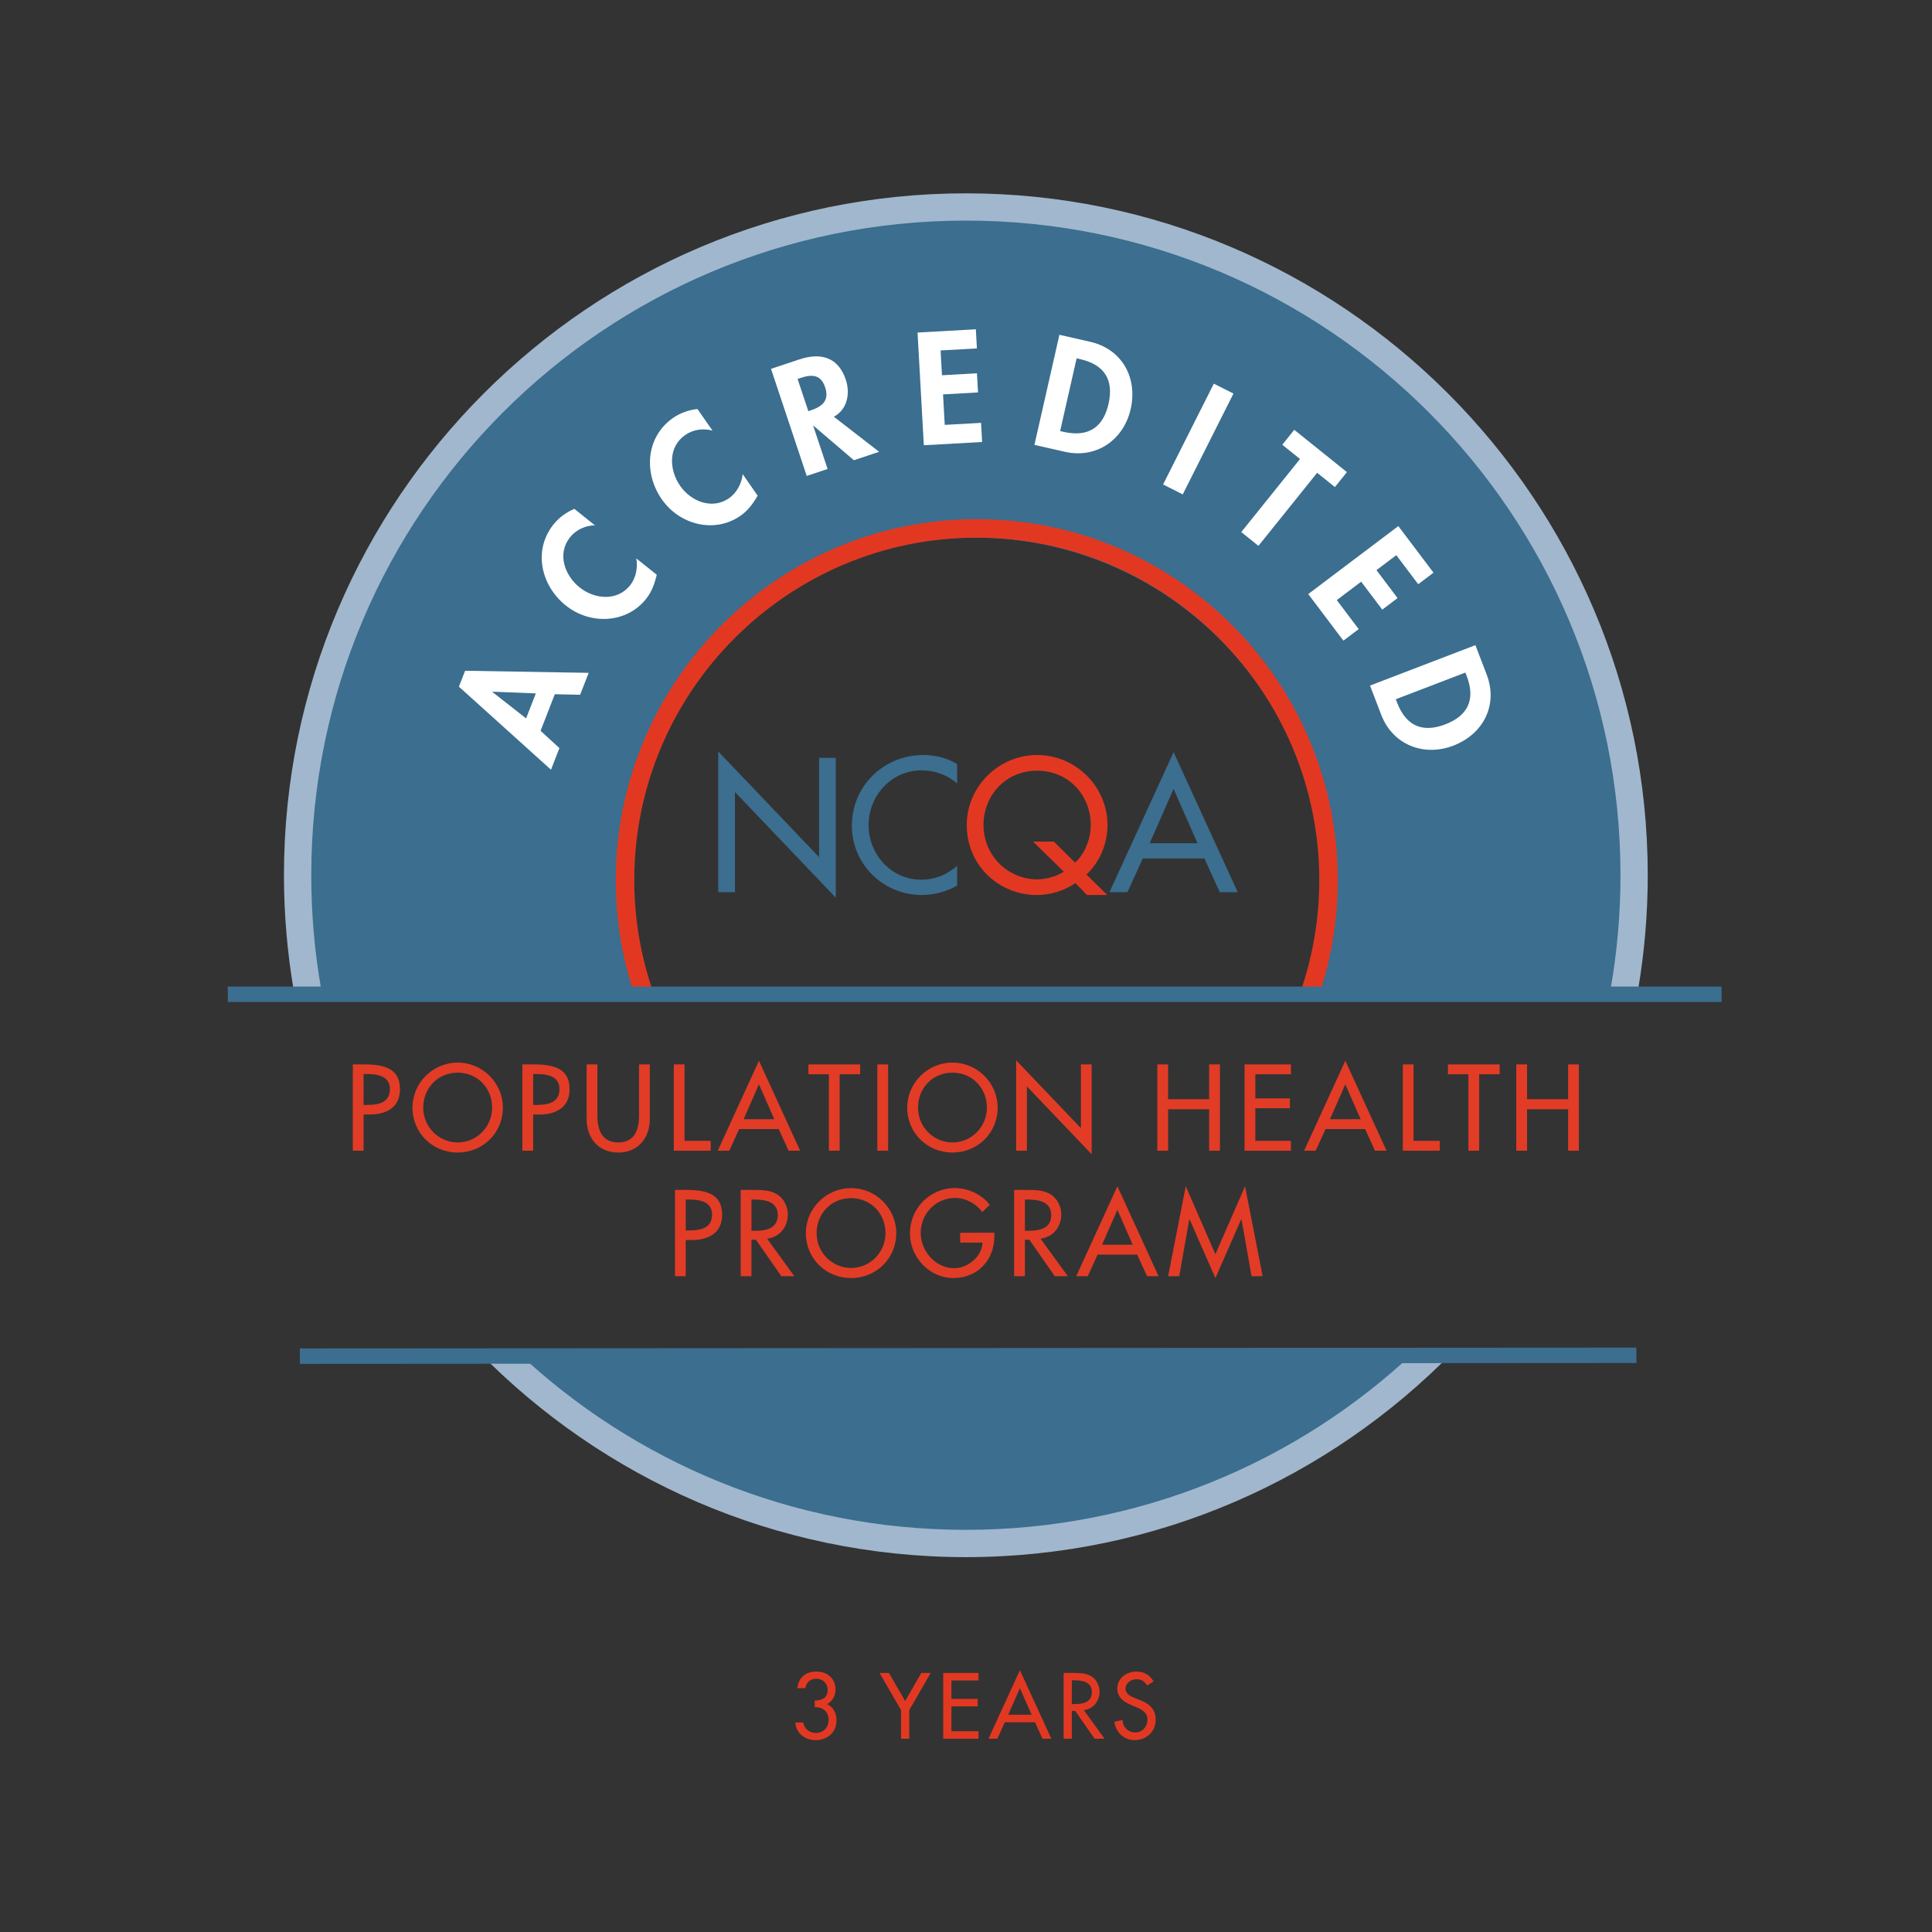 <?xml version="1.0" encoding="utf-8"?>
<!-- Generator: Adobe Illustrator 15.0.0, SVG Export Plug-In . SVG Version: 6.00 Build 0)  -->
<!DOCTYPE svg PUBLIC "-//W3C//DTD SVG 1.1//EN" "http://www.w3.org/Graphics/SVG/1.1/DTD/svg11.dtd">
<svg version="1.1" id="Layer_1" xmlns="http://www.w3.org/2000/svg" xmlns:xlink="http://www.w3.org/1999/xlink" x="0px" y="0px"
	 width="170px" height="170px" viewBox="0 0 170 170" enable-background="new 0 0 170 170" xml:space="preserve">

<rect x="0" y="0" width="170" height="170" fill="#333333" stroke="none"/>

<path fill="#3B6E8F" d="M43.624,118.943c10.679,10.666,25.423,17.262,41.708,17.262c16.285,0,31.029-6.596,41.709-17.262H43.624z"/>
<path fill="#3B6E8F" d="M85.332,18.158c-32.597,0-59.022,26.426-59.022,59.023c0,3.375,0.287,6.682,0.831,9.901h29.561
	c-0.933-2.926-1.441-6.041-1.441-9.278c0-16.845,13.656-30.502,30.501-30.502c16.845,0,30.499,13.657,30.499,30.502
	c0,3.237-0.508,6.352-1.441,9.278h28.705c0.545-3.219,0.83-6.525,0.83-9.901C144.354,44.584,117.93,18.158,85.332,18.158"/>
<path fill="#A1B7CD" d="M28.268,87.082c-0.577-3.268-0.879-6.633-0.879-10.069c0-31.813,25.788-57.602,57.6-57.602
	c31.813,0,57.6,25.789,57.6,57.602c0,3.436-0.303,6.801-0.879,10.069h2.428c0.557-3.275,0.85-6.639,0.85-10.069
	c0-33.086-26.914-60.001-59.998-60.001c-33.085,0-60.005,26.915-60.005,60.001c0,3.43,0.294,6.793,0.85,10.069H28.268z"/>
<path fill="#A1B7CD" d="M124.477,118.943c-10.313,9.715-24.203,15.67-39.488,15.67c-15.285,0-29.177-5.955-39.487-15.67h-3.388
	c10.901,11.143,26.093,18.072,42.875,18.072c16.781,0,31.973-6.93,42.871-18.072H124.477z"/>
<g>
	<polygon fill="#3B6E8F" points="63.199,66.121 72.071,75.418 72.071,66.685 73.544,66.685 73.544,78.992 64.673,69.695 
		64.673,78.505 63.199,78.505 	"/>
	<path fill="#3B6E8F" d="M84.22,68.943c-0.846-0.754-2.006-1.16-3.118-1.16c-2.65,0-4.673,2.21-4.673,4.828
		c0,2.586,2.007,4.797,4.641,4.797c1.16,0,2.272-0.439,3.15-1.223v1.74c-0.909,0.533-2.068,0.83-3.104,0.83
		c-3.37,0-6.161-2.68-6.161-6.098c0-3.496,2.807-6.223,6.287-6.223c1.035,0,2.084,0.25,2.978,0.799V68.943z"/>
	<path fill="#E23822" d="M95.646,78.755l-1.018-1.05c-0.971,0.675-2.24,1.05-3.369,1.05c-3.418,0-6.192-2.648-6.192-6.16
		c0-3.387,2.806-6.16,6.192-6.16c3.385,0,6.191,2.773,6.191,6.16c0,1.678-0.691,3.26-1.85,4.358l1.834,1.802H95.646z M94.598,75.904
		c0.908-0.814,1.379-2.18,1.379-3.309c0-2.603-1.943-4.781-4.717-4.781c-2.777,0-4.72,2.179-4.72,4.781
		c0,2.696,2.164,4.781,4.72,4.781c0.721,0,1.629-0.22,2.35-0.674l-2.711-2.65h1.834L94.598,75.904z"/>
	<path fill="#3B6E8F" d="M100.555,75.54l-1.348,2.965h-1.584l5.643-12.322l5.645,12.322h-1.584l-1.348-2.965H100.555z
		 M103.266,69.415l-2.101,4.78h4.203L103.266,69.415z"/>
</g>
<path fill="#E23822" d="M57.34,86.9c-0.985-2.975-1.528-6.152-1.528-9.456c0-16.616,13.52-30.136,30.138-30.136
	c16.617,0,30.135,13.52,30.135,30.136c0,3.303-0.541,6.481-1.527,9.456h1.721c0.934-2.986,1.436-6.164,1.436-9.456
	c0-17.515-14.248-31.764-31.764-31.764S54.184,59.93,54.184,77.445c0,3.291,0.503,6.469,1.438,9.456H57.34z"/>
<polygon fill="#3B6E8F" points="26.39,120.01 26.381,118.65 143.984,118.578 143.992,119.934 "/>
<polygon fill="#3B6E8F" points="20.047,88.168 20.039,86.809 151.482,86.809 151.492,88.168 "/>
<g>
	<path fill="#FFFFFF" d="M47.566,64.304l1.657,1.521l-0.74,1.904l-8.103-7.308l0.545-1.4l10.873,0.184l-0.75,1.928l-2.23-0.047
		L47.566,64.304z M43.333,60.862l-0.009,0.024l2.969,2.328l0.855-2.199L43.333,60.862z"/>
	<path fill="#FFFFFF" d="M52.349,46.224c-0.851,0.01-1.67,0.401-2.188,1.049c-1.16,1.45-0.489,3.352,0.848,4.421
		c1.307,1.044,3.304,1.225,4.43-0.184c0.519-0.648,0.697-1.567,0.551-2.375l1.8,1.439c-0.185,0.779-0.441,1.501-0.943,2.129
		c-1.743,2.18-4.917,2.29-7.056,0.579c-2.201-1.76-2.903-4.868-1.085-7.14c0.484-0.607,1.126-1.072,1.834-1.366L52.349,46.224z"/>
	<path fill="#FFFFFF" d="M62.694,37.892c-0.819-0.233-1.715-0.092-2.396,0.381c-1.525,1.059-1.426,3.073-0.45,4.479
		c0.954,1.374,2.816,2.117,4.298,1.089c0.682-0.473,1.115-1.303,1.206-2.119l1.314,1.893c-0.4,0.694-0.853,1.313-1.513,1.771
		c-2.293,1.591-5.365,0.791-6.927-1.46c-1.608-2.315-1.393-5.493,0.999-7.152c0.638-0.443,1.386-0.705,2.147-0.785L62.694,37.892z"
		/>
	<path fill="#FFFFFF" d="M77.358,39.754l-2.225,0.742l-3.553-3.037l-0.025,0.008l1.267,3.799l-1.837,0.612l-3.142-9.422l2.487-0.829
		c1.862-0.621,3.424-0.225,4.095,1.787c0.4,1.2,0.138,2.62-1.054,3.253L77.358,39.754z M71.127,36.18l0.237-0.08
		c1.012-0.337,1.625-0.875,1.241-2.024c-0.388-1.162-1.199-1.141-2.175-0.816l-0.249,0.083L71.127,36.18z"/>
	<path fill="#FFFFFF" d="M82.764,30.836l0.122,2.183l3.078-0.171l0.094,1.684l-3.078,0.171l0.149,2.683l3.196-0.178l0.094,1.684
		l-5.13,0.286l-0.552-9.917l5.129-0.286l0.094,1.684L82.764,30.836z"/>
	<path fill="#FFFFFF" d="M93.219,29.459l2.698,0.612c2.801,0.635,4.202,3.155,3.575,5.917c-0.618,2.724-3.023,4.394-5.785,3.767
		l-2.686-0.609L93.219,29.459z M93.283,37.931L93.592,38c2.325,0.527,3.516-0.553,3.95-2.468c0.478-2.107-0.354-3.444-2.499-3.931
		l-0.309-0.07L93.283,37.931z"/>
	<path fill="#FFFFFF" d="M104.072,43.501l-1.73-0.87l4.465-8.871l1.729,0.87L104.072,43.501z"/>
	<path fill="#FFFFFF" d="M110.732,48.031l-1.51-1.213l5.168-6.429l-1.562-1.255l1.057-1.314l4.632,3.723l-1.057,1.314l-1.561-1.255
		L110.732,48.031z"/>
	<path fill="#FFFFFF" d="M122.863,48.85l-1.746,1.317l1.857,2.46l-1.346,1.016l-1.857-2.46l-2.145,1.619l1.928,2.555l-1.346,1.016
		l-3.094-4.1l7.927-5.983l3.095,4.1l-1.346,1.016L122.863,48.85z"/>
	<path fill="#FFFFFF" d="M129.824,56.768l0.99,2.583c1.027,2.681-0.289,5.245-2.933,6.259c-2.607,0.999-5.331-0.072-6.345-2.716
		l-0.986-2.57L129.824,56.768z M122.818,61.528l0.113,0.295c0.854,2.226,2.413,2.616,4.246,1.913
		c2.017-0.773,2.666-2.207,1.879-4.261l-0.113-0.295L122.818,61.528z"/>
</g>
<g>
	<path fill="#E23822" d="M71.693,149.633c0.622,0,1.136-0.23,1.136-0.93c0-0.582-0.43-0.989-1.005-0.989
		c-0.522,0-0.883,0.329-0.959,0.829H70.15c0.138-0.952,0.745-1.459,1.696-1.459c0.921,0,1.673,0.592,1.673,1.559
		c0,0.568-0.246,1.028-0.737,1.305c0.568,0.269,0.821,0.813,0.821,1.436c0,1.082-0.814,1.734-1.85,1.734
		c-0.905,0-1.719-0.6-1.765-1.551h0.699c0.069,0.568,0.568,0.922,1.12,0.922c0.645,0,1.105-0.508,1.105-1.137
		c0-0.736-0.507-1.174-1.22-1.121V149.633z"/>
	<path fill="#E23822" d="M77.396,147.207h0.829l1.42,2.472l1.42-2.472h0.829l-1.888,3.27v2.518h-0.722v-2.518L77.396,147.207z"/>
	<path fill="#E23822" d="M82.994,147.207h3.108v0.66h-2.387v1.619h2.317v0.66h-2.317v2.188h2.387v0.66h-3.108V147.207z"/>
	<path fill="#E23822" d="M88.416,151.543l-0.66,1.451H86.98l2.763-6.033l2.764,6.033h-0.775l-0.66-1.451H88.416z M89.743,148.543
		l-1.027,2.34h2.057L89.743,148.543z"/>
	<path fill="#E23822" d="M97.19,152.994h-0.875l-1.704-2.448h-0.3v2.448h-0.721v-5.787h0.875c0.514,0,1.066,0.008,1.527,0.269
		c0.483,0.284,0.76,0.829,0.76,1.382c0,0.828-0.553,1.52-1.389,1.619L97.19,152.994z M94.312,149.947h0.23
		c0.737,0,1.535-0.139,1.535-1.06c0-0.905-0.859-1.036-1.573-1.036h-0.192V149.947z"/>
	<path fill="#E23822" d="M100.931,148.305c-0.215-0.361-0.49-0.545-0.928-0.545c-0.461,0-0.968,0.314-0.968,0.821
		c0,0.452,0.445,0.69,0.806,0.829l0.414,0.16c0.822,0.323,1.436,0.775,1.436,1.743c0,1.052-0.813,1.804-1.85,1.804
		c-0.936,0-1.666-0.691-1.788-1.619l0.73-0.154c-0.008,0.637,0.498,1.098,1.12,1.098c0.622,0,1.067-0.521,1.067-1.128
		c0-0.622-0.5-0.891-0.998-1.098l-0.399-0.169c-0.659-0.284-1.259-0.66-1.259-1.466c0-0.937,0.829-1.497,1.704-1.497
		c0.644,0,1.175,0.314,1.489,0.875L100.931,148.305z"/>
</g>
<g>
	<path fill="#E23C26" d="M31.991,101.253h-0.947v-7.594h1.088c2.336,0,3.062,0.806,3.062,2.196c0,1.601-1.219,2.215-2.659,2.215
		h-0.543V101.253z M31.991,97.225h0.302c0.967,0,2.014-0.182,2.014-1.39c0-1.188-1.128-1.329-2.064-1.329h-0.251V97.225z"/>
	<path fill="#E23C26" d="M44.25,97.456c0,2.256-1.783,3.958-3.978,3.958s-3.978-1.702-3.978-3.958c0-2.175,1.803-3.958,3.978-3.958
		S44.25,95.281,44.25,97.456z M43.303,97.456c0-1.672-1.249-3.071-3.031-3.071c-1.783,0-3.031,1.399-3.031,3.071
		c0,1.732,1.39,3.071,3.031,3.071S43.303,99.188,43.303,97.456z"/>
	<path fill="#E23C26" d="M46.913,101.253h-0.947v-7.594h1.088c2.336,0,3.062,0.806,3.062,2.196c0,1.601-1.219,2.215-2.659,2.215
		h-0.543V101.253z M46.913,97.225h0.302c0.967,0,2.014-0.182,2.014-1.39c0-1.188-1.128-1.329-2.064-1.329h-0.251V97.225z"/>
	<path fill="#E23C26" d="M52.565,93.659v4.481c0,1.239,0.373,2.387,1.833,2.387c1.46,0,1.833-1.147,1.833-2.387v-4.481h0.947v4.804
		c0,1.672-1.037,2.951-2.78,2.951c-1.742,0-2.779-1.279-2.779-2.951v-4.804H52.565z"/>
	<path fill="#E23C26" d="M60.233,100.387h2.306v0.866h-3.253v-7.594h0.947V100.387z"/>
	<path fill="#E23C26" d="M65.039,99.35l-0.866,1.903h-1.017l3.625-7.916l3.625,7.916h-1.017l-0.866-1.903H65.039z M66.781,95.412
		l-1.35,3.071h2.699L66.781,95.412z"/>
	<path fill="#E23C26" d="M73.884,101.253h-0.947v-6.728h-1.803v-0.866h4.552v0.866h-1.803V101.253z"/>
	<path fill="#E23C26" d="M78.146,101.253H77.2v-7.594h0.947V101.253z"/>
	<path fill="#E23C26" d="M87.786,97.456c0,2.256-1.783,3.958-3.979,3.958s-3.978-1.702-3.978-3.958c0-2.175,1.803-3.958,3.978-3.958
		S87.786,95.281,87.786,97.456z M86.839,97.456c0-1.672-1.249-3.071-3.031-3.071c-1.783,0-3.031,1.399-3.031,3.071
		c0,1.732,1.39,3.071,3.031,3.071S86.839,99.188,86.839,97.456z"/>
	<path fill="#E23C26" d="M89.412,93.297l5.7,5.972v-5.609h0.946v7.906l-5.7-5.973v5.66h-0.946V93.297z"/>
	<path fill="#E23C26" d="M106.396,96.721v-3.062h0.947v7.594h-0.947v-3.646h-3.615v3.646h-0.946v-7.594h0.946v3.062H106.396z"/>
	<path fill="#E23C26" d="M109.512,93.659h4.079v0.866h-3.132v2.125h3.041v0.866h-3.041v2.87h3.132v0.866h-4.079V93.659z"/>
	<path fill="#E23C26" d="M116.635,99.35l-0.866,1.903h-1.017l3.625-7.916l3.626,7.916h-1.018l-0.866-1.903H116.635z M118.377,95.412
		l-1.35,3.071h2.699L118.377,95.412z"/>
	<path fill="#E23C26" d="M124.383,100.387h2.307v0.866h-3.253v-7.594h0.946V100.387z"/>
	<path fill="#E23C26" d="M130.156,101.253h-0.947v-6.728h-1.803v-0.866h4.553v0.866h-1.803V101.253z"/>
	<path fill="#E23C26" d="M137.983,96.721v-3.062h0.946v7.594h-0.946v-3.646h-3.615v3.646h-0.947v-7.594h0.947v3.062H137.983z"/>
	<path fill="#E23C26" d="M60.338,112.297h-0.947v-7.594h1.087c2.337,0,3.062,0.806,3.062,2.195c0,1.602-1.218,2.216-2.658,2.216
		h-0.544V112.297z M60.338,108.269h0.302c0.967,0,2.015-0.182,2.015-1.39c0-1.188-1.128-1.329-2.065-1.329h-0.251V108.269z"/>
	<path fill="#E23C26" d="M69.897,112.297H68.75l-2.236-3.213h-0.393v3.213h-0.947v-7.594h1.148c0.675,0,1.4,0.011,2.004,0.353
		c0.634,0.373,0.997,1.088,0.997,1.813c0,1.087-0.725,1.993-1.823,2.125L69.897,112.297z M66.121,108.299h0.302
		c0.967,0,2.015-0.182,2.015-1.39c0-1.188-1.128-1.359-2.065-1.359h-0.251V108.299z"/>
	<path fill="#E23C26" d="M78.864,108.5c0,2.256-1.783,3.958-3.978,3.958s-3.978-1.702-3.978-3.958c0-2.175,1.803-3.958,3.978-3.958
		S78.864,106.325,78.864,108.5z M77.917,108.5c0-1.672-1.249-3.071-3.031-3.071c-1.783,0-3.031,1.399-3.031,3.071
		c0,1.732,1.39,3.072,3.031,3.072S77.917,110.232,77.917,108.5z"/>
	<path fill="#E23C26" d="M87.499,108.47v0.303c0,2.084-1.47,3.686-3.595,3.686c-2.125,0-3.837-1.833-3.837-3.938
		c0-2.186,1.752-3.979,3.938-3.979c1.178,0,2.347,0.534,3.092,1.471l-0.665,0.635c-0.544-0.745-1.46-1.239-2.387-1.239
		c-1.702,0-3.031,1.38-3.031,3.082c0,1.591,1.309,3.102,2.951,3.102c1.178,0,2.448-1.017,2.488-2.256h-1.964v-0.866H87.499z"/>
	<path fill="#E23C26" d="M93.959,112.297h-1.148l-2.235-3.213h-0.393v3.213h-0.947v-7.594h1.148c0.675,0,1.399,0.011,2.004,0.353
		c0.635,0.373,0.997,1.088,0.997,1.813c0,1.087-0.726,1.993-1.823,2.125L93.959,112.297z M90.183,108.299h0.302
		c0.967,0,2.014-0.182,2.014-1.39c0-1.188-1.128-1.359-2.064-1.359h-0.251V108.299z"/>
	<path fill="#E23C26" d="M96.58,110.394l-0.866,1.903h-1.017l3.625-7.916l3.626,7.916h-1.018l-0.866-1.903H96.58z M98.322,106.456
		l-1.35,3.071h2.699L98.322,106.456z"/>
	<path fill="#E23C26" d="M104.671,107.281h-0.021l-0.886,5.016h-0.978l1.551-7.916l2.608,5.982l2.608-5.982l1.551,7.916h-0.977
		l-0.886-5.016h-0.021l-2.276,5.177L104.671,107.281z"/>
</g>
</svg>
